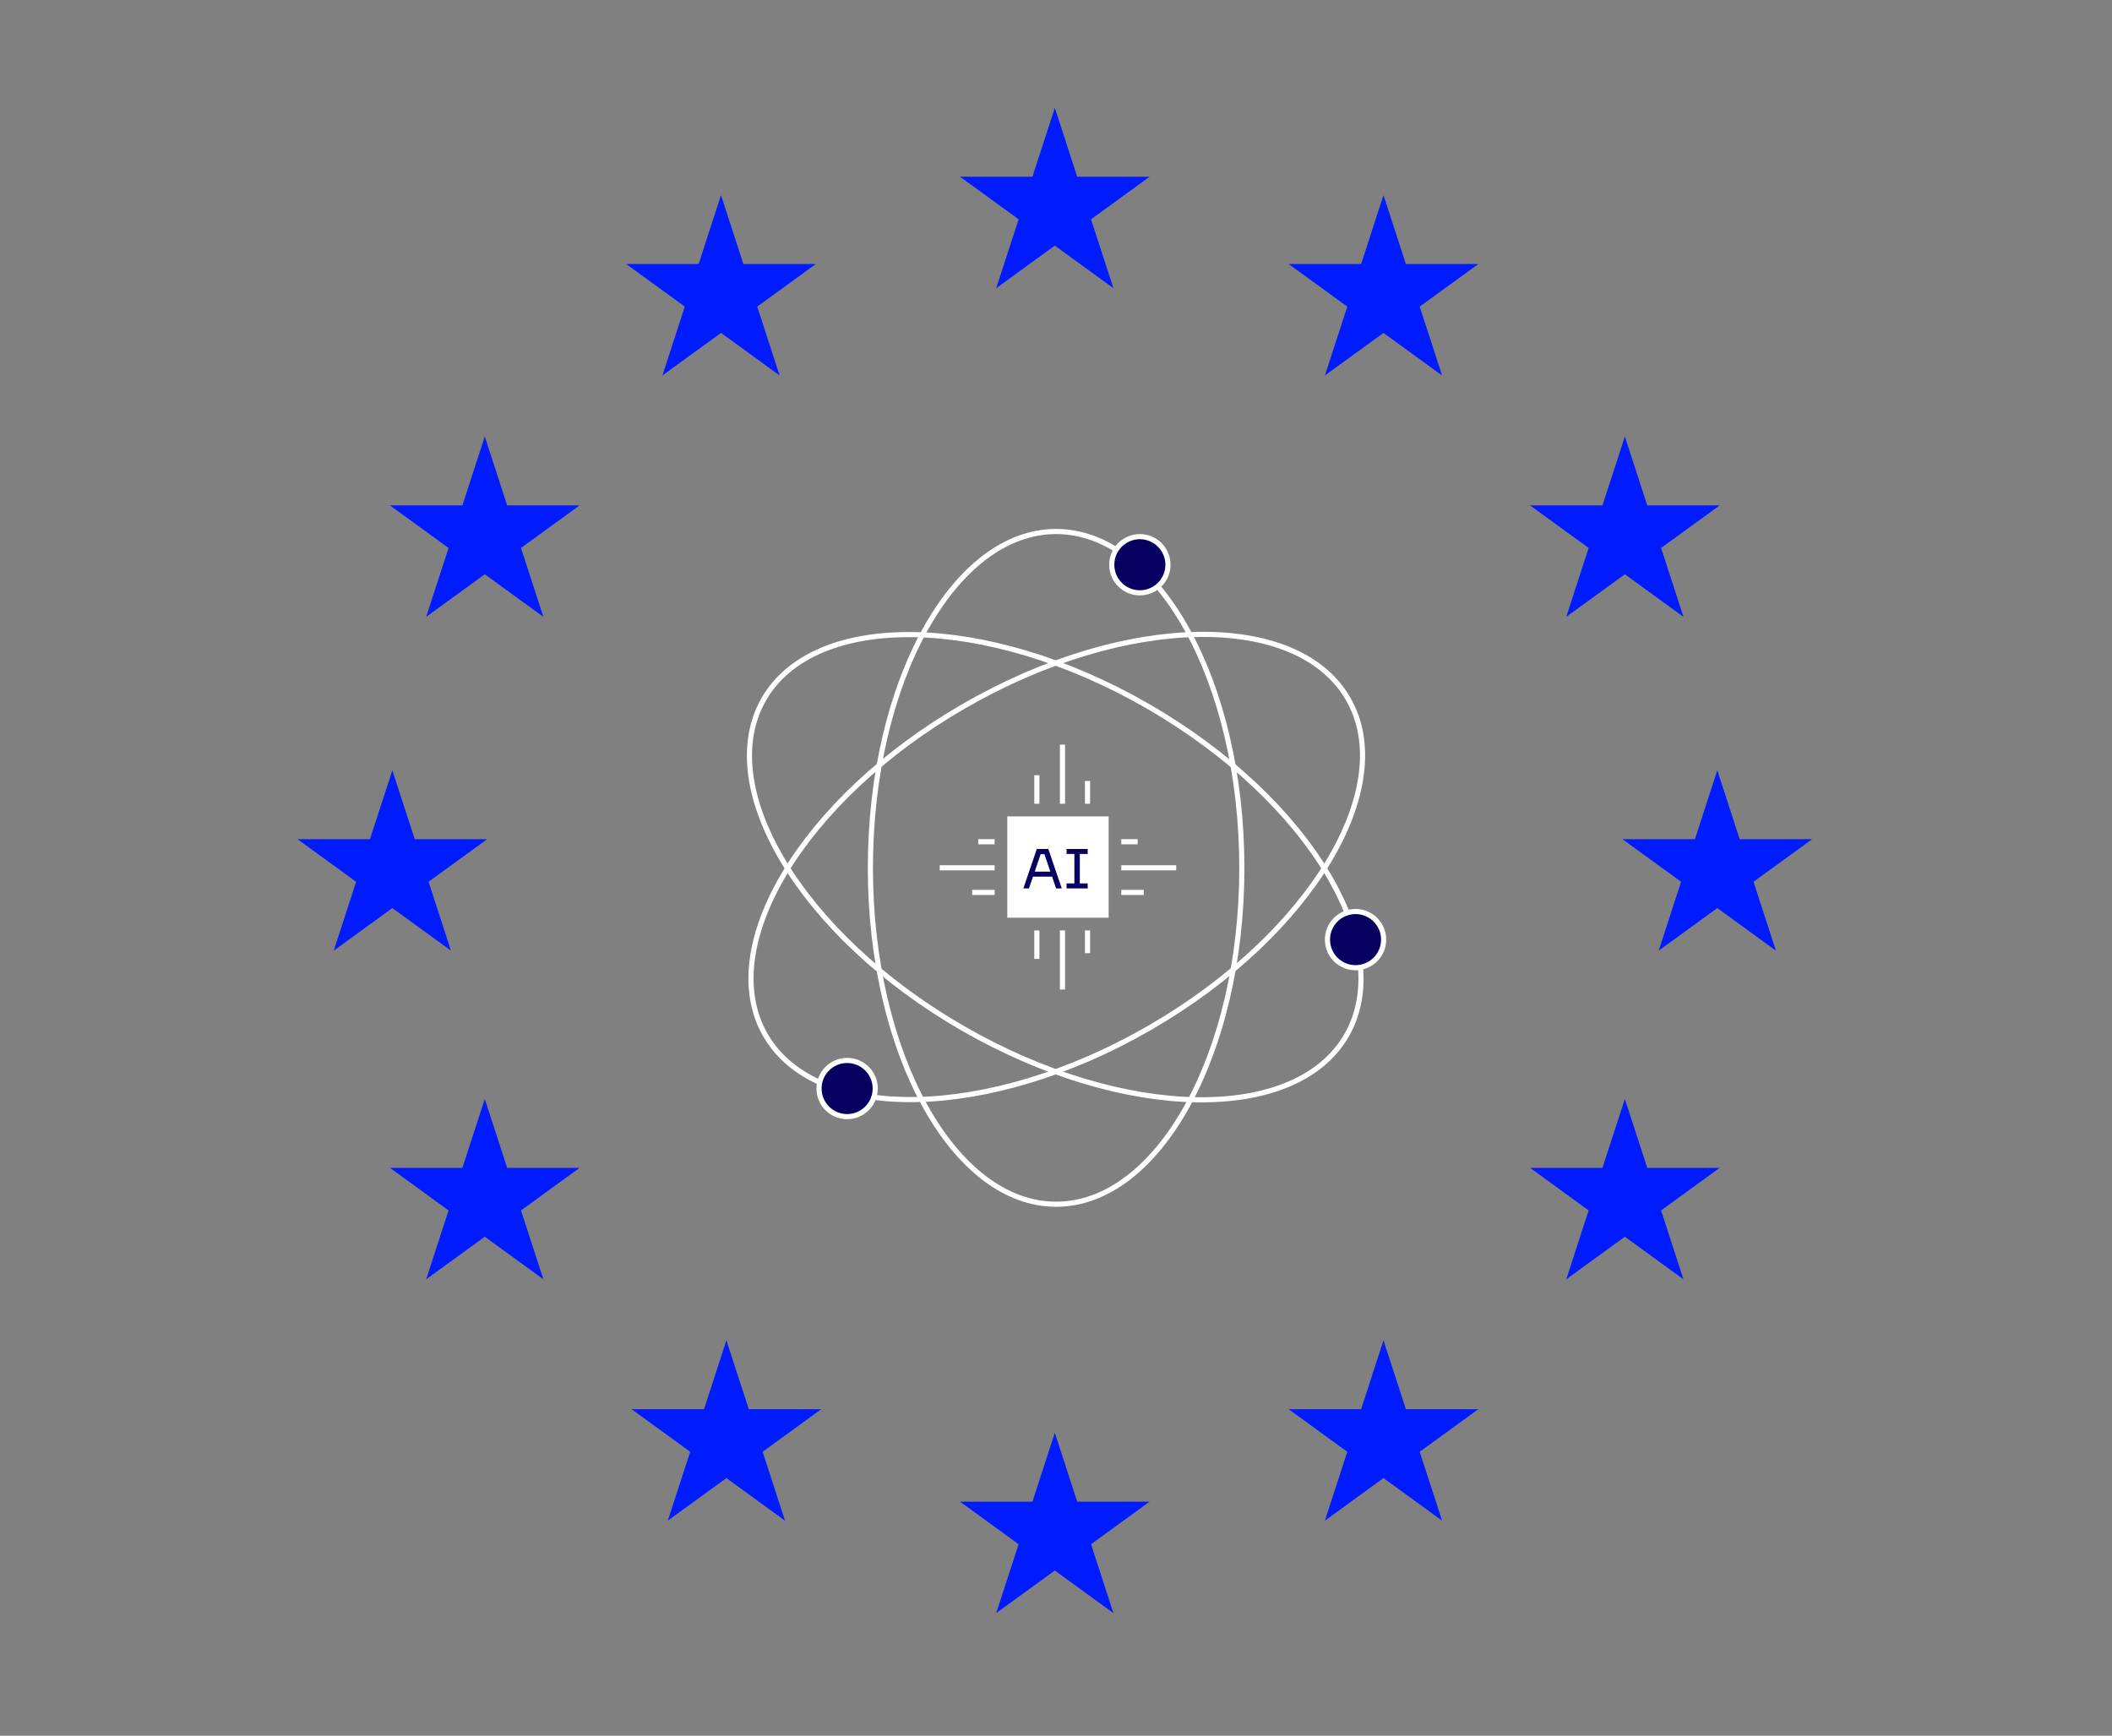 <?xml version="1.0"?>
<svg xmlns="http://www.w3.org/2000/svg" version="1.1" width="320" height="263" viewBox="0 0 320 263"><rect x="0" y="0" width="320" height="263" fill="#808080" stroke="none"/><svg width="321" height="263" viewBox="0 0 412 338" fill="none" x="-1" y="0">
<path d="M242.83 169C242.83 187.157 238.741 203.57 232.154 215.426C225.558 227.299 216.525 234.5 206.664 234.5C196.803 234.5 187.77 227.299 181.174 215.426C174.587 203.57 170.497 187.157 170.497 169C170.497 150.843 174.587 134.43 181.174 122.574C187.77 110.701 196.803 103.5 206.664 103.5C216.525 103.5 225.558 110.701 232.154 122.574C238.741 134.43 242.83 150.843 242.83 169Z" stroke="white"/>
<path d="M224.574 137.549C240.299 146.627 252.468 158.376 259.442 170.008C266.427 181.657 268.146 193.08 263.216 201.62C258.285 210.16 247.533 214.382 233.952 214.158C220.391 213.935 204.132 209.27 188.408 200.191C172.683 191.113 160.514 179.365 153.54 167.732C146.555 156.083 144.836 144.66 149.766 136.12C154.697 127.58 165.449 123.358 179.03 123.582C192.591 123.806 208.85 128.47 224.574 137.549Z" stroke="white"/>
<path d="M224.877 200.148C209.153 209.227 192.894 213.891 179.333 214.115C165.752 214.339 155 210.117 150.069 201.577C145.139 193.037 146.858 181.614 153.842 169.965C160.817 158.333 172.986 146.584 188.71 137.506C204.435 128.427 220.694 123.763 234.255 123.539C247.836 123.315 258.588 127.537 263.518 136.077C268.449 144.617 266.73 156.04 259.745 167.689C252.771 179.322 240.601 191.07 224.877 200.148Z" stroke="white"/>
<path d="M228.442 109.971C228.442 106.949 225.992 104.5 222.971 104.5C219.949 104.5 217.5 106.949 217.5 109.971C217.5 112.992 219.949 115.442 222.971 115.442C225.992 115.442 228.442 112.992 228.442 109.971Z" fill="#080061" stroke="white"/>
<path d="M270.442 182.971C270.442 179.949 267.992 177.5 264.971 177.5C261.949 177.5 259.5 179.949 259.5 182.971C259.5 185.992 261.949 188.442 264.971 188.442C267.992 188.442 270.442 185.992 270.442 182.971Z" fill="#080061" stroke="white"/>
<path d="M171.442 211.971C171.442 208.949 168.992 206.5 165.971 206.5C162.949 206.5 160.5 208.949 160.5 211.971C160.5 214.992 162.949 217.442 165.971 217.442C168.992 217.442 171.442 214.992 171.442 211.971Z" fill="#080061" stroke="white"/>
<path d="M216.891 178.713H197.157V158.979H216.891V178.713Z" fill="white"/>
<path d="M200.288 173L202.904 165.32H205.148L207.764 173H206.66L205.88 170.708H202.16L201.38 173H200.288ZM202.496 169.736H205.544L204.38 166.328H203.66L202.496 169.736ZM208.699 173V172.028H210.223V166.292H208.699V165.32H212.815V166.292H211.279V172.028H212.815V173H208.699Z" fill="#080061"/>
<path d="M207.904 156.512V145M202.913 156.512V150.964M212.78 156.512V152.08" stroke="white" stroke-miterlimit="10"/>
<path d="M207.904 181.18V192.692M202.913 181.18V186.728M212.78 181.18V185.612" stroke="white" stroke-miterlimit="10"/>
<path d="M194.69 168.985H184M194.69 173.78H190.321M194.69 163.912H191.503" stroke="white" stroke-miterlimit="10"/>
<path d="M219.358 168.985H230.047M219.358 173.78H223.726M219.358 163.912H222.544" stroke="white" stroke-miterlimit="10"/>
<path d="M206.414 21L210.772 34.414L224.877 34.414L213.466 42.705L217.825 56.12L206.414 47.829L195.003 56.12L199.361 42.705L187.95 34.414L202.055 34.414L206.414 21Z" fill="#011BFF"/>
<path d="M77.414 150L81.772 163.415L95.877 163.415L84.466 171.705L88.825 185.12L77.414 176.829L66.003 185.12L70.361 171.705L58.95 163.415L73.055 163.415L77.414 150Z" fill="#011BFF"/>
<path d="M317.414 85L321.772 98.415L335.877 98.415L324.466 106.705L328.825 120.12L317.414 111.829L306.003 120.12L310.361 106.705L298.95 98.415L313.055 98.415L317.414 85Z" fill="#011BFF"/>
<path d="M270.414 38L274.772 51.414L288.877 51.414L277.466 59.705L281.825 73.12L270.414 64.829L259.003 73.12L263.361 59.705L251.95 51.414L266.055 51.414L270.414 38Z" fill="#011BFF"/>
<path d="M317.414 214L321.772 227.415L335.877 227.415L324.466 235.705L328.825 249.12L317.414 240.829L306.003 249.12L310.361 235.705L298.95 227.415L313.055 227.415L317.414 214Z" fill="#011BFF"/>
<path d="M142.463 261L146.822 274.415L160.927 274.415L149.516 282.705L153.875 296.12L142.463 287.829L131.052 296.12L135.411 282.705L124 274.415L138.105 274.415L142.463 261Z" fill="#011BFF"/>
<path d="M141.414 38L145.772 51.414L159.877 51.414L148.466 59.705L152.825 73.12L141.414 64.829L130.003 73.12L134.361 59.705L122.95 51.414L137.055 51.414L141.414 38Z" fill="#011BFF"/>
<path d="M206.414 279L210.772 292.415L224.877 292.415L213.466 300.705L217.825 314.12L206.414 305.829L195.003 314.12L199.361 300.705L187.95 292.415L202.055 292.415L206.414 279Z" fill="#011BFF"/>
<path d="M270.414 261L274.772 274.415L288.877 274.415L277.466 282.705L281.825 296.12L270.414 287.829L259.003 296.12L263.361 282.705L251.95 274.415L266.055 274.415L270.414 261Z" fill="#011BFF"/>
<path d="M335.414 150L339.772 163.415L353.877 163.415L342.466 171.705L346.825 185.12L335.414 176.829L324.003 185.12L328.361 171.705L316.95 163.415L331.055 163.415L335.414 150Z" fill="#011BFF"/>
<path d="M95.414 214L99.772 227.415L113.877 227.415L102.466 235.705L106.825 249.12L95.414 240.829L84.003 249.12L88.361 235.705L76.95 227.415L91.055 227.415L95.414 214Z" fill="#011BFF"/>
<path d="M95.414 85L99.772 98.415L113.877 98.415L102.466 106.705L106.825 120.12L95.414 111.829L84.003 120.12L88.361 106.705L76.95 98.415L91.055 98.415L95.414 85Z" fill="#011BFF"/>
</svg></svg>
